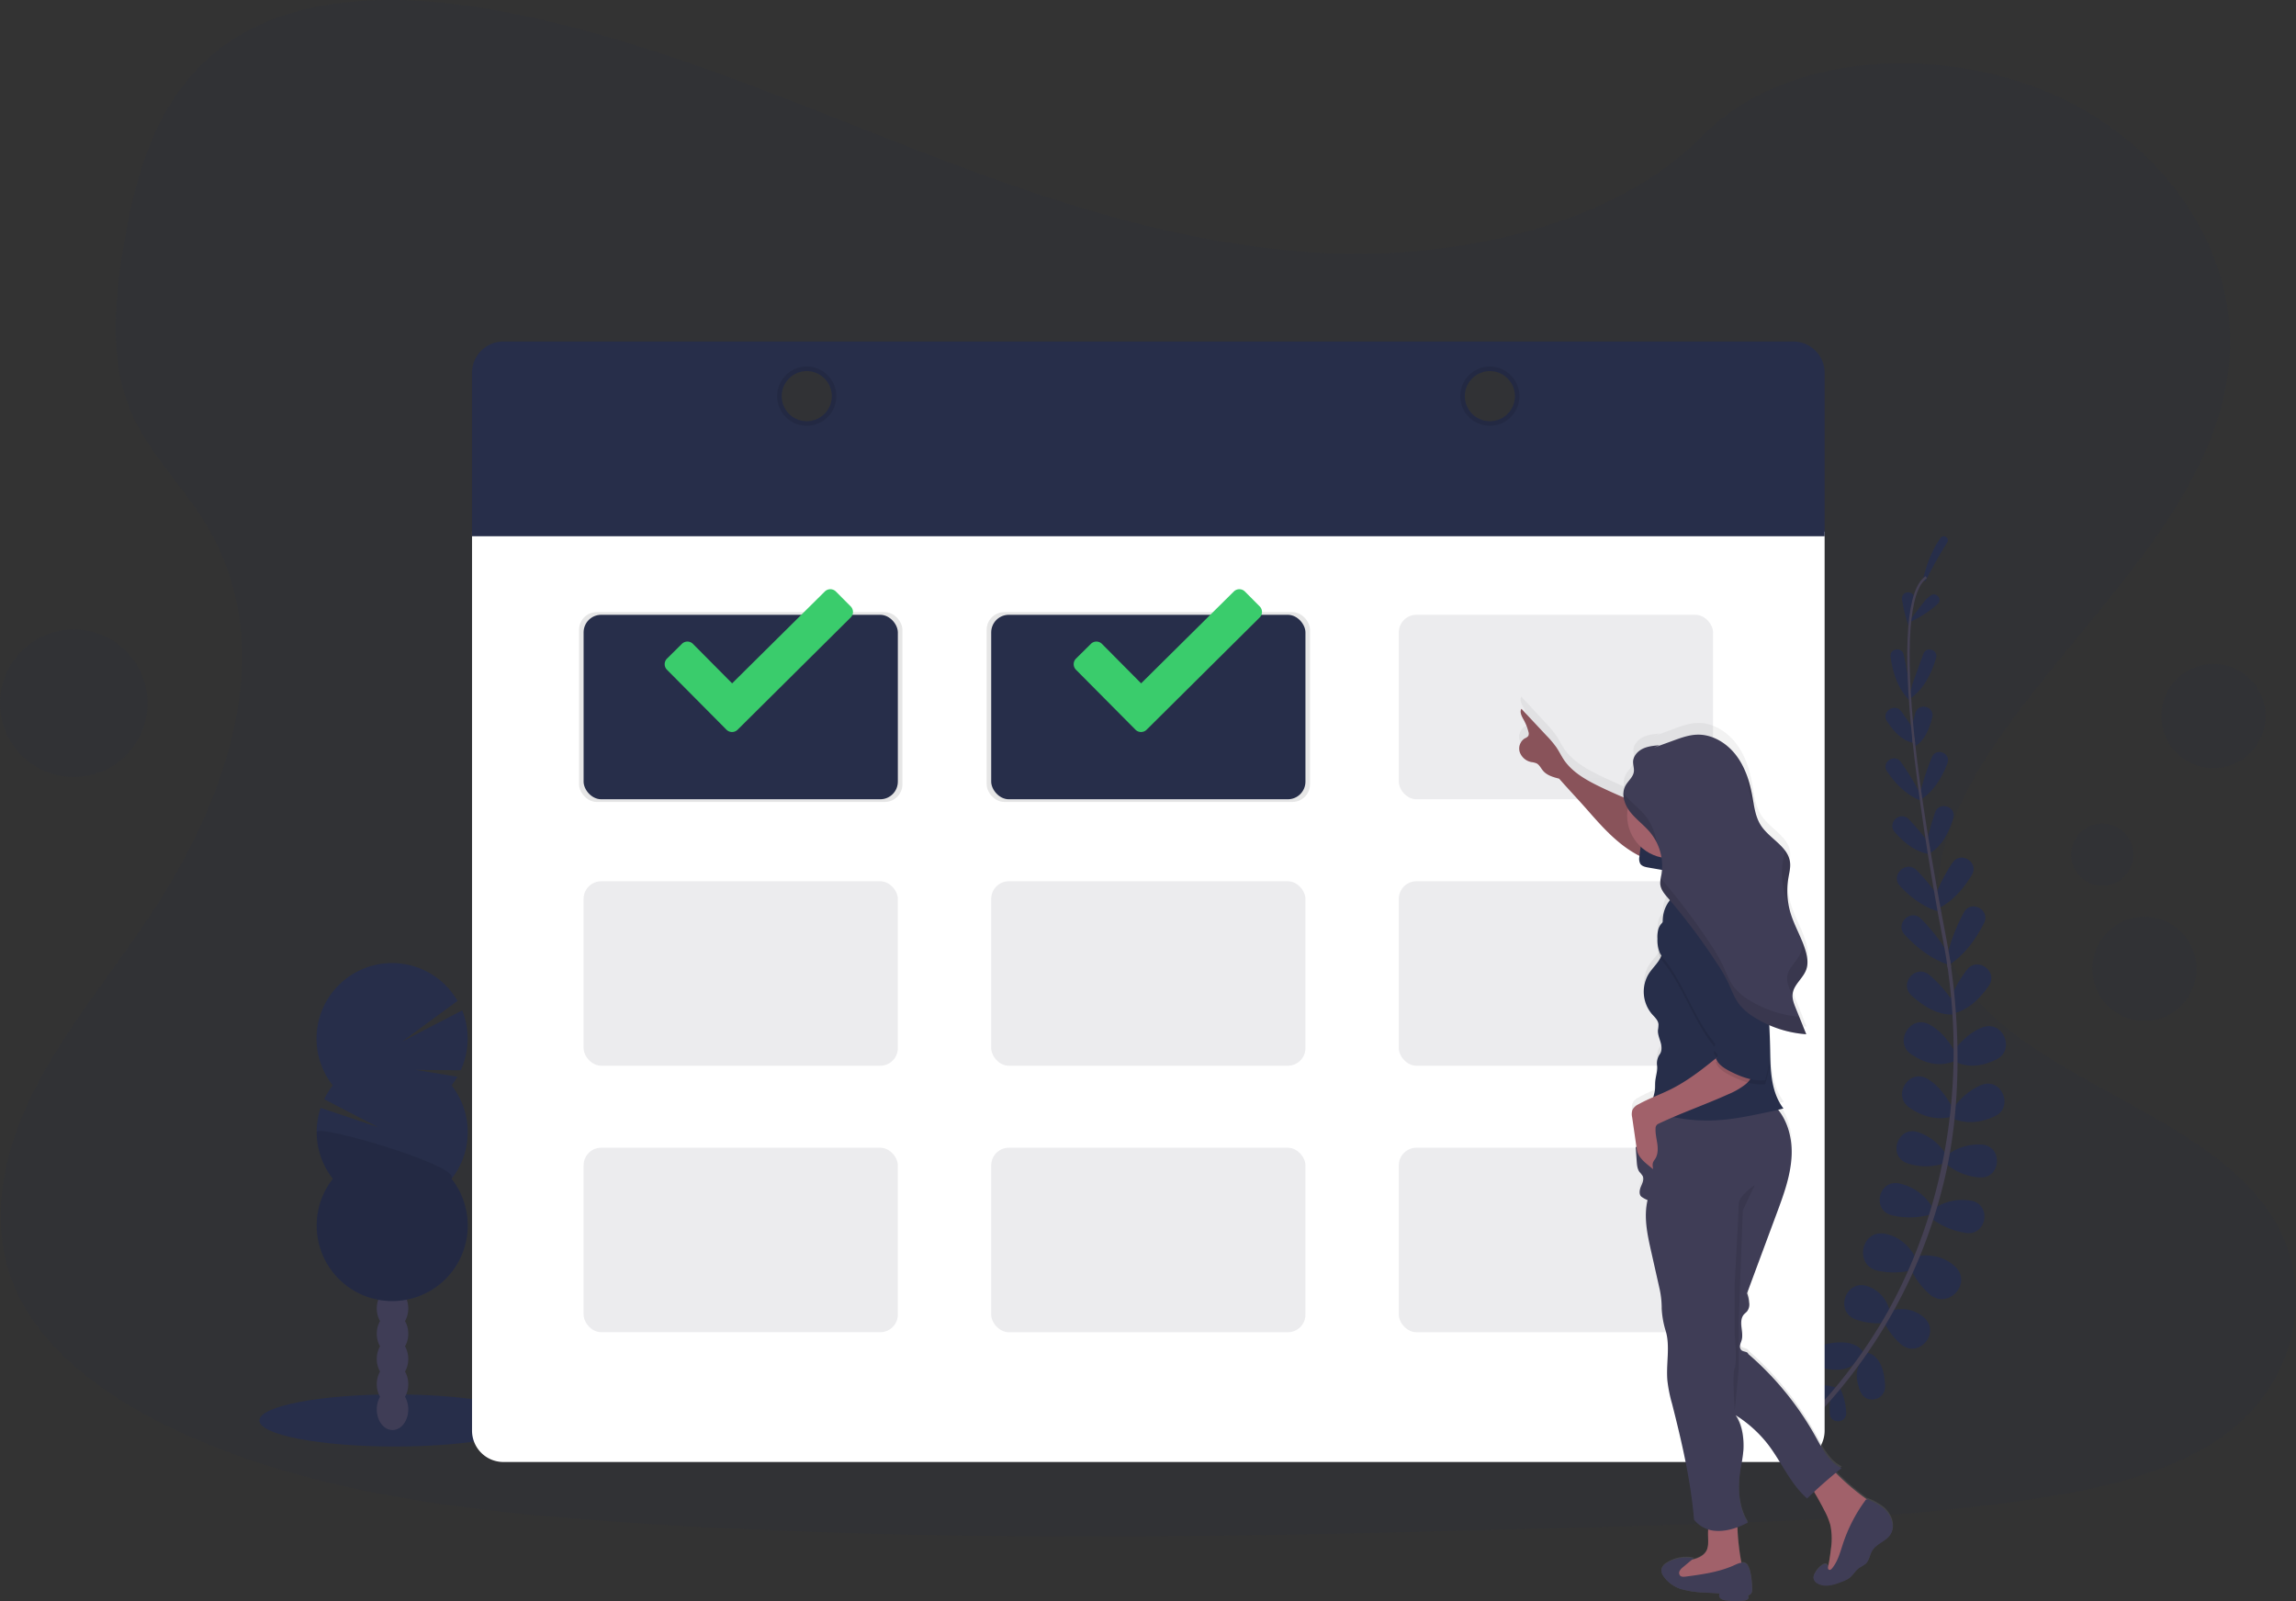 <svg id="a50fd755-b70f-4e5f-b336-9e50a578b62c" data-name="Layer 1" xmlns="http://www.w3.org/2000/svg" xmlns:xlink="http://www.w3.org/1999/xlink" width="1128.33" height="786.75" viewBox="0 0 1128.33 786.75"><rect x="0" y="0" width="1128.33" height="786.75" fill="#333333" stroke="none"/><defs><linearGradient id="be48829d-c862-4d39-810b-ff1fea1d92ea" x1="874.32" y1="843.37" x2="874.32" y2="398.88" gradientUnits="userSpaceOnUse"><stop offset="0" stop-color="gray" stop-opacity="0.25"/><stop offset="0.54" stop-color="gray" stop-opacity="0.12"/><stop offset="1" stop-color="gray" stop-opacity="0.1"/></linearGradient></defs><title>booking</title><path d="M691.54,181.1c-72.31-2.51-141.18-25.86-206.95-51.4S353.68,75.86,283.09,62.33c-45.39-8.71-97.31-9.94-133.89,14.4C114,100.15,102.63,140.58,96.51,178.1c-4.6,28.23-7.3,57.93,5.3,84.36,8.75,18.34,24.29,33.76,35,51.33,37.39,61.15,11,136.54-29.56,196.25-19,28-41.06,54.72-55.72,84.53S30.11,658.54,43,689c12.72,30.14,43,52.78,75.87,68.71C185.51,790,264.1,799.26,340.73,804.5c169.64,11.6,340.19,6.58,510.28,1.55,62.94-1.87,126.17-3.75,188.09-13.49,34.39-5.4,69.89-14,94.86-34.69,31.69-26.29,39.55-70.81,18.31-103.78-35.62-55.3-134.11-69-159-128.38-13.71-32.66.37-69.05,20.29-99.34,42.72-65,114.33-122,118.1-196.29,2.6-51-31.83-102.12-85.06-126.26-55.8-25.3-133.16-22.12-174.33,19.77C829.88,166.72,755.39,183.31,691.54,181.1Z" transform="translate(-35.84 -56.63)" fill="#272e4a" opacity="0.1"/><path d="M938.48,738.54a30.82,30.82,0,0,0-12.59-1.34c-5.17.56-4.44,8.43.75,8.06a37.18,37.18,0,0,0,7.66-1.41Z" transform="translate(-35.84 -56.63)" fill="#272e4a"/><path d="M940.05,738.61a30.77,30.77,0,0,1,3.08,12.29c.17,5.2-7.73,5.57-8.09.38a37.63,37.63,0,0,1,.34-7.78Z" transform="translate(-35.84 -56.63)" fill="#272e4a"/><path d="M951.81,721.77s-2.53-7.94-18-4.86c-7,1.39-6.81,11.43.2,12.49l.3,0C944.52,730.82,948.07,726.77,951.81,721.77Z" transform="translate(-35.84 -56.63)" fill="#272e4a"/><path d="M953.42,721.3s8.31.65,8.83,16.4c.24,7.09-9.57,9.24-12.2,2.66,0-.1-.07-.19-.11-.29C946.27,730.46,949.4,726.08,953.42,721.3Z" transform="translate(-35.84 -56.63)" fill="#272e4a"/><path d="M964.52,701a16.53,16.53,0,0,0-11.16-12.46c-10.47-3.3-16,12.36-5.77,16.34a32.68,32.68,0,0,0,13.24,1.92Z" transform="translate(-35.84 -56.63)" fill="#272e4a"/><path d="M977.29,674.85s-4.23-10-15.2-12c-11.63-2.13-15.15,15.34-3.66,18.13a38.35,38.35,0,0,0,15.66.13Z" transform="translate(-35.84 -56.63)" fill="#272e4a"/><path d="M985,649.1a24.82,24.82,0,0,0-16-11c-10-1.88-13.37,13.09-3.55,15.65a37.34,37.34,0,0,0,18.74-.26Z" transform="translate(-35.84 -56.63)" fill="#272e4a"/><path d="M992.27,624a25.81,25.81,0,0,0-14-11.13c-10-3.07-14.94,12.09-5,15.39a28.47,28.47,0,0,0,18.14-.07Z" transform="translate(-35.84 -56.63)" fill="#272e4a"/><path d="M995.33,601.13s-4-9.38-12.15-14.34c-9.08-5.53-17.73,8-9,14.09,5.38,3.77,12.27,6.37,20.32,4.63Z" transform="translate(-35.84 -56.63)" fill="#272e4a"/><path d="M996.84,574s-4.41-9.47-12.87-14c-9.46-5-17.69,8.82-8.78,14.78,5.83,3.89,13.11,6.41,20.84,3.37Z" transform="translate(-35.84 -56.63)" fill="#272e4a"/><path d="M995.9,549.26a61.35,61.35,0,0,0-12-13.65c-6.62-5.41-15,4.33-8.73,10.11,5.79,5.31,13,9.77,20.45,9.41Z" transform="translate(-35.84 -56.63)" fill="#272e4a"/><path d="M993.39,525.52A89.9,89.9,0,0,0,979.83,508c-5.18-5-12.84,2.62-8,7.89,5.59,6,13.13,12.22,22.19,14.94Z" transform="translate(-35.84 -56.63)" fill="#272e4a"/><path d="M988.54,497.6a80.15,80.15,0,0,0-10.83-13.41c-5.22-5.11-13.09,2.58-8.08,7.89,5.32,5.65,12.2,10.94,20.27,12.74Z" transform="translate(-35.84 -56.63)" fill="#272e4a"/><path d="M984.3,471.55a127.83,127.83,0,0,0-10.41-12.37c-4.18-4.31-10.86,1.75-6.92,6.29,4.63,5.34,10.57,10.07,17.4,10.83Z" transform="translate(-35.84 -56.63)" fill="#272e4a"/><path d="M979.9,447.39a130.3,130.3,0,0,0-10-16.45c-3.13-4.28-9.65.3-6.7,4.7,3.86,5.77,9.22,11.48,16.26,14.23Z" transform="translate(-35.84 -56.63)" fill="#272e4a"/><path d="M976.27,415.28s-2.47-4.19-6-9.06c-3.26-4.49-10.14.15-7.12,4.8,3.4,5.21,7.66,9.65,12.62,10.53Z" transform="translate(-35.84 -56.63)" fill="#272e4a"/><path d="M974.54,394l-3.13-15.65c-.83-4.14-7-3.15-6.5,1,1.12,8.36,4,16.77,10.27,22.29Z" transform="translate(-35.84 -56.63)" fill="#272e4a"/><path d="M976.4,349.52h0a3.07,3.07,0,0,0-5.86,1.68A79.23,79.23,0,0,0,973.7,364Z" transform="translate(-35.84 -56.63)" fill="#272e4a"/><path d="M965.22,700.69a16.53,16.53,0,0,1,16.36,3.52c8,7.47-2.82,20-11.35,13.11A32.86,32.86,0,0,1,962,706.77Z" transform="translate(-35.84 -56.63)" fill="#272e4a"/><path d="M978,673.9s10.52-2.54,18.66,5.08c8.63,8.08-3.3,21.31-12.39,13.74a38.29,38.29,0,0,1-9.43-12.51Z" transform="translate(-35.84 -56.63)" fill="#272e4a"/><path d="M985.69,650.86a24.83,24.83,0,0,1,19-4.22c10,2,7.51,17.13-2.56,15.84a37.41,37.41,0,0,1-17.28-7.25Z" transform="translate(-35.84 -56.63)" fill="#272e4a"/><path d="M992.77,624.14a25.78,25.78,0,0,1,17.12-5.11c10.46.91,9.34,16.8-1.13,16.14a28.41,28.41,0,0,1-16.8-6.85Z" transform="translate(-35.84 -56.63)" fill="#272e4a"/><path d="M995.2,601.78s5.55-8.56,14.41-12.06c9.83-3.89,16.14,10.84,6.59,15.37-6,2.83-13.23,4.26-20.91,1.15Z" transform="translate(-35.84 -56.63)" fill="#272e4a"/><path d="M995.55,573.59s5.61-8.8,14.58-12.16c10-3.75,16.39,11.05,6.78,15.8-6.29,3.1-13.84,4.64-21.1.62Z" transform="translate(-35.84 -56.63)" fill="#272e4a"/><path d="M993.67,549a61.32,61.32,0,0,1,8.8-15.9c5.3-6.71,15.61,1,10.69,8-4.52,6.43-10.56,12.32-18,13.57Z" transform="translate(-35.84 -56.63)" fill="#272e4a"/><path d="M992.9,525.48a89.53,89.53,0,0,1,8.12-20.66c3.59-6.22,13.06-1.07,9.84,5.35-3.68,7.35-9.2,15.4-17.14,20.55Z" transform="translate(-35.84 -56.63)" fill="#272e4a"/><path d="M987.1,496.3a80.22,80.22,0,0,1,8.26-15.77c4.12-6,13.25-.12,9.48,6.08-4.1,6.76-9.88,13.56-17.63,17Z" transform="translate(-35.84 -56.63)" fill="#272e4a"/><path d="M982.48,471.41a128.51,128.51,0,0,1,4.33-15.57c2-5.67,10.61-2.93,8.91,2.84-2,6.78-5.43,13.55-11.32,17.08Z" transform="translate(-35.84 -56.63)" fill="#272e4a"/><path d="M979.27,446.92a129.85,129.85,0,0,1,6-18.31c2.08-4.88,9.48-1.91,7.6,3.05-2.44,6.5-6.36,13.28-12.58,17.56Z" transform="translate(-35.84 -56.63)" fill="#272e4a"/><path d="M974.46,417.48s.94-4.77,2.65-10.54c1.58-5.32,9.62-3.23,8.31,2.16-1.46,6-4,11.65-8.4,14.13Z" transform="translate(-35.84 -56.63)" fill="#272e4a"/><path d="M975.58,392.94l5.44-15c1.44-4,7.44-2.06,6.27,2-2.35,8.1-6.43,16-13.48,20.5Z" transform="translate(-35.84 -56.63)" fill="#272e4a"/><path d="M982.36,351.09s.85-.68,2.15-1.75c2.65-2.2,6.11,1.64,3.61,4a51,51,0,0,1-14.79,9.38Z" transform="translate(-35.84 -56.63)" fill="#272e4a"/><path d="M982,342.4a197,197,0,0,1,10.85-19.32,2,2,0,0,0-3.24-2.29c-3.2,4.38-6.34,10.79-8.72,20.21Z" transform="translate(-35.84 -56.63)" fill="#272e4a"/><path d="M975.8,421.8l1.16-.12c-5-46.61-2.89-75.35,5.85-80.92l-.63-1C972.92,345.69,970.72,374.05,975.8,421.8Z" transform="translate(-35.84 -56.63)" fill="#444053"/><path d="M993,532l1.73-.26c-.65-4.31-1.4-8.69-2.24-13-7.28-37.83-12.94-72.8-15.77-99.36l-1.27-1c2.84,26.61,8,62.79,15.33,100.67C991.6,523.33,992.35,527.7,993,532Z" transform="translate(-35.84 -56.63)" fill="#444053"/><path d="M912,767.58c.26-.21,26.9-20.59,50.29-59.68a252,252,0,0,0,29.6-73.79c7.39-32.51,7.6-70.37,2.27-105.83l-1.56,1.25c12,79.58-10.89,141.37-32.25,177.09-23.16,38.73-49.49,58.9-49.76,59.1Z" transform="translate(-35.84 -56.63)" fill="#444053"/><ellipse cx="194.02" cy="697.97" rx="66.55" ry="12.8" fill="#272e4a"/><ellipse cx="192.9" cy="692.53" rx="7.75" ry="10.14" fill="#3f3d56"/><ellipse cx="192.9" cy="680.13" rx="7.75" ry="10.14" fill="#3f3d56"/><ellipse cx="192.9" cy="667.74" rx="7.75" ry="10.14" fill="#3f3d56"/><ellipse cx="192.9" cy="655.34" rx="7.75" ry="10.14" fill="#3f3d56"/><ellipse cx="192.9" cy="642.94" rx="7.75" ry="10.14" fill="#3f3d56"/><ellipse cx="192.9" cy="630.55" rx="7.75" ry="10.14" fill="#3f3d56"/><ellipse cx="192.9" cy="618.15" rx="7.75" ry="10.14" fill="#3f3d56"/><path d="M257.74,589.94a36.51,36.51,0,0,0,2.89-4.25l-20.36-3.34,22,.16a37.14,37.14,0,0,0,.71-29.4l-29.54,15.32,27.24-20a37.12,37.12,0,1,0-61.3,41.53,37.49,37.49,0,0,0-4.23,6.77l26.43,13.73L193.42,601a37.13,37.13,0,0,0,6,34.85,37.12,37.12,0,1,0,58.34,0,37.09,37.09,0,0,0,0-45.89Z" transform="translate(-35.84 -56.63)" fill="#272e4a"/><path d="M191.46,612.89a37,37,0,0,0,7.94,22.94,37.12,37.12,0,1,0,58.34,0C262.72,629.52,191.46,608.72,191.46,612.89Z" transform="translate(-35.84 -56.63)" opacity="0.1"/><path d="M267.81,317.87V759.58A15.42,15.42,0,0,0,283.23,775H917.1a15.42,15.42,0,0,0,15.42-15.42V317.87Z" transform="translate(-35.84 -56.63)" fill="#fff"/><rect x="284.57" y="300.78" width="158.9" height="93.27" rx="8.65" opacity="0.1"/><rect x="484.88" y="300.78" width="158.9" height="93.27" rx="8.65" opacity="0.1"/><rect x="286.8" y="302.09" width="154.43" height="90.64" rx="8.65" fill="#272e4a"/><rect x="723.26" y="358.72" width="154.43" height="90.64" rx="8.65" transform="translate(1565.11 751.45) rotate(-180)" fill="#444053" opacity="0.1"/><rect x="522.95" y="358.72" width="154.43" height="90.64" rx="8.65" transform="translate(1164.49 751.45) rotate(-180)" fill="#272e4a"/><rect x="286.8" y="433.02" width="154.43" height="90.64" rx="8.65" fill="#444053" opacity="0.1"/><rect x="723.26" y="489.65" width="154.43" height="90.64" rx="8.65" transform="translate(1565.11 1013.31) rotate(-180)" fill="#444053" opacity="0.1"/><rect x="522.95" y="489.65" width="154.43" height="90.64" rx="8.65" transform="translate(1164.49 1013.31) rotate(-180)" fill="#444053" opacity="0.1"/><rect x="286.8" y="563.95" width="154.43" height="90.64" rx="8.65" fill="#444053" opacity="0.1"/><rect x="723.26" y="620.57" width="154.43" height="90.64" rx="8.65" transform="translate(1565.11 1275.17) rotate(-180)" fill="#444053" opacity="0.1"/><rect x="522.95" y="620.57" width="154.43" height="90.64" rx="8.65" transform="translate(1164.49 1275.17) rotate(-180)" fill="#444053" opacity="0.1"/><path d="M267.81,239.86v80.25H932.52V239.86a15.42,15.42,0,0,0-15.42-15.43H283.23A15.42,15.42,0,0,0,267.81,239.86Zm164.5,23.74a12.31,12.31,0,1,1,12.31-12.31A12.31,12.31,0,0,1,432.31,263.6Zm335.71,0a12.31,12.31,0,1,1,12.31-12.31A12.31,12.31,0,0,1,768,263.6Z" transform="translate(-35.84 -56.63)" fill="#272e4a"/><path d="M432.31,236.74a14.55,14.55,0,1,0,14.54,14.55A14.54,14.54,0,0,0,432.31,236.74Zm0,26.86a12.31,12.31,0,1,1,12.31-12.31A12.31,12.31,0,0,1,432.31,263.6Z" transform="translate(-35.84 -56.63)" opacity="0.1"/><path d="M768,236.74a14.55,14.55,0,1,0,14.55,14.55A14.55,14.55,0,0,0,768,236.74Zm0,26.86a12.31,12.31,0,1,1,12.31-12.31A12.31,12.31,0,0,1,768,263.6Z" transform="translate(-35.84 -56.63)" opacity="0.1"/><circle cx="1033.1" cy="419.94" r="15.27" fill="#272e4a" opacity="0.1"/><circle cx="1087.73" cy="351.84" r="25.6" fill="#272e4a" opacity="0.1"/><circle cx="1053.84" cy="476.06" r="25.6" fill="#272e4a" opacity="0.1"/><circle cx="36.25" cy="345.56" r="36.25" fill="#272e4a" opacity="0.1"/><path d="M961.49,797a32,32,0,0,0-7.42-4.17,1.53,1.53,0,0,0-.65-.17,114.16,114.16,0,0,1-15.3-13.18c1-.8,1.92-1.58,2.9-2.35-6-2.86-9.33-9.41-12.57-15.32a151.14,151.14,0,0,0-33.34-41.54c-.33-1.27-2.26-1-3.29-1.82a2.64,2.64,0,0,1-.73-2.55c.16-.92.58-1.77.81-2.67.55-2.11.07-4.33-.17-6.5s-.14-4.59,1.3-6.21c.46-.53,1.05-.94,1.5-1.48a5.64,5.64,0,0,0,1-4.49,15.94,15.94,0,0,0-1-4.55q7.35-20,14.69-40.07c3.43-9.34,6.89-18.88,7.24-28.84.28-8-1.78-16.31-6.62-22.42.88-.21,1.76-.43,2.63-.68-5.72-7.58-6.34-17.62-6.49-27.17q-.12-7.14-.49-14.29c1.66.73,3.34,1.38,5.06,1.94l1.6.49a55.15,55.15,0,0,0,7.93,1.7c1.18.17,2.38.3,3.57.38h0q-2.58-6.46-5.15-12.94a17.68,17.68,0,0,1-1.6-6.07h0v-.4c0-.24,0-.48.05-.72a7.9,7.9,0,0,1,.39-1.68,7.61,7.61,0,0,1,.31-.79,14,14,0,0,1,1.28-2.25c.36-.55.76-1.08,1.16-1.62a22.11,22.11,0,0,0,3.59-5.81,11,11,0,0,0,.55-3.31,16.29,16.29,0,0,0-.3-3.4c-.14-.74-.32-1.49-.52-2.21h0c-.13-.45-.27-.9-.41-1.34l-.12-.36c-.11-.34-.22-.67-.34-1l-.12-.34c-.13-.36-.26-.71-.4-1.07l-.08-.21c-1.91-4.91-4.45-9.59-6-14.64a38.6,38.6,0,0,1-1-4.09c-.07-.35-.12-.71-.18-1.06s-.09-.6-.13-.9-.09-.7-.13-1.05l-.09-1c0-.32-.05-.64-.07-1,0-.61-.06-1.22-.07-1.83,0-.22,0-.43,0-.65,0-.46,0-.93,0-1.39,0-.25,0-.5,0-.74,0-.46.07-.92.11-1.37,0-.22,0-.44.07-.65q.1-1,.27-2h0c.1-.59.21-1.19.33-1.79a23.88,23.88,0,0,0,.56-5c0-.32,0-.65-.07-1s-.08-.54-.13-.8a2,2,0,0,1,0-.24c0-.18-.09-.36-.13-.54s-.05-.17-.08-.25-.11-.35-.17-.52-.05-.15-.08-.23-.14-.36-.22-.53l-.07-.18c-.1-.22-.21-.43-.32-.64l0,0a14.73,14.73,0,0,0-1.34-2.08h0c-3.29-4.32-8.76-7.61-11.77-12.37a27.54,27.54,0,0,1-3.37-10c-.15-.8-.28-1.6-.42-2.39s-.26-1.57-.4-2.35c-.09-.48-.18-1-.28-1.44l-.06-.31c-.08-.38-.16-.77-.25-1.15l-.06-.27c-.09-.4-.18-.8-.28-1.2l-.06-.21c-.1-.42-.21-.84-.32-1.26a.83.83,0,0,1,0-.15c-.12-.44-.25-.88-.38-1.32l0-.09c-.14-.46-.28-.91-.43-1.36l0,0c-.15-.46-.31-.93-.48-1.39h0c-.18-.47-.35-.94-.54-1.4h0a37,37,0,0,0-5.06-9c-4.58-5.88-11.66-10.1-19-9.82-3.94.15-7.72,1.53-11.43,2.9l-9.63,3.55,2.69-1.24c-2.8.25-5.66.51-8.19,1.75s-4.67,3.67-4.75,6.51c-.05,1.65.6,3.29.39,4.93-.35,2.71-2.84,4.55-4.13,6.95a8.94,8.94,0,0,0-1,4.7V442c0,.19,0,.37,0,.56a.88.88,0,0,0,0,.16l0,.32c-4-1.74-8-3.55-12-5.49-6.61-3.25-13.3-7.07-17.42-13.23-1.32-2-2.34-4.16-3.65-6.14a48.6,48.6,0,0,0-5-6l-12.27-13.28c-.94,1.77.27,3.86,1.22,5.62a24.13,24.13,0,0,1,2.27,5.86,2.78,2.78,0,0,1-.06,2.05,4,4,0,0,1-1.68,1.19,6,6,0,0,0-2.53,6.87,7.6,7.6,0,0,0,5.67,4.94,10.29,10.29,0,0,1,2.53.62c1.48.73,2.18,2.43,3.24,3.7,1.93,2.32,5,3.19,7.93,3.95,4.54,5.24,9.26,10.26,13.8,15.5,6.87,7.93,13.9,16,22.86,21.36.93.56,1.88,1.08,2.84,1.56,0,.16,0,.32-.05.48a5.42,5.42,0,0,0,.43,3.5c.8,1.27,2.45,1.65,3.92,1.91l6.78,1.21a23.16,23.16,0,0,1-.33,2.62c-.09.53-.2,1.05-.3,1.58h0l-.12.68s0,.07,0,.1,0,.36-.07.55,0,.13,0,.19l0,.48v.2c0,.21,0,.43,0,.65.23,2.66,2,4.86,3.77,6.89l.95,1.15a16,16,0,0,0-3.09,6.48,22,22,0,0,0-.44,4.51,7.83,7.83,0,0,0-2,3.12,14.26,14.26,0,0,0-.52,5.05v.12c0,.63,0,1.25,0,1.88a16.8,16.8,0,0,0,1.16,7c.09.18.19.34.28.51-1.5,2.94-4,5.23-5.79,8a17.36,17.36,0,0,0,1.59,19.88c1.37,1.58,3.13,3.1,3.29,5.2a19.51,19.51,0,0,1-.28,2.84c-.16,2.26.88,4.4,1.44,6.59.47,1.82.49,4-.55,5.46a8,8,0,0,0-1.37,5.24c.51,2.83-.66,5.66-.86,8.53-.09,1.23,0,2.48-.11,3.71a20.91,20.91,0,0,1-.73,3.48c0,.12-.06.25-.1.38-2.47,1.09-4.92,2.22-7.28,3.53a6.39,6.39,0,0,0-3,2.76,7.08,7.08,0,0,0-.16,3.8l2.13,14.82-.37-.16q.25,3.64.52,7.31c.13,1.85.3,3.81,1.4,5.29a13.78,13.78,0,0,1,1.51,1.93c.84,1.7-.16,3.68-.9,5.42s-1,4.21.63,5.15a13.29,13.29,0,0,0,2.73,1.46c-2,8.34-.16,17.08,1.7,25.45q2.13,9.6,4.27,19.18a46.54,46.54,0,0,1,.94,8.24c0,.4,0,.8,0,1.2a46.16,46.16,0,0,0,2,11.22c2.22,7.48.09,16.46.79,24.61a73,73,0,0,0,2.34,11.59c4.83,19.16,9.14,37.94,10.8,57.64a14.48,14.48,0,0,0,6.92,4.83c-.2,2.42.07,5.19,0,6.6a11.4,11.4,0,0,1-.54,3.44c-.85,2.22-3,3.67-5.23,4.45-.7.24-1.41.43-2.13.6l.8-.68A17.86,17.86,0,0,0,855,824.31a5.27,5.27,0,0,0-2.63,3.1,5,5,0,0,0,.92,3.59,16.37,16.37,0,0,0,9.25,6.57,48.52,48.52,0,0,0,11.4,1.59l7.06.41a1.94,1.94,0,0,0,.46,2.51,4.94,4.94,0,0,0,2.59.94,33,33,0,0,0,8.71.13,3.41,3.41,0,0,0,2-.72,1.29,1.29,0,0,0,0-1.91,2.11,2.11,0,0,0,1.92-1.4,5.68,5.68,0,0,0,.26-2.53c-.19-3.29-.48-8.07-2.19-11a2.79,2.79,0,0,0-3.09-1.36,120,120,0,0,1-2-17.74,43.33,43.33,0,0,0,5.14-2.32c-4.91-7.93-5-18-3.5-27.22a82.46,82.46,0,0,0,1.31-8.81c.33-5.9-.56-12.58-3.83-17.46a62.47,62.47,0,0,1,15.6,14.12c6.91,9,11.12,19.9,19.59,27.4q1.67-1.63,3.38-3.24,2.68,4.54,5.07,9.27a35.26,35.26,0,0,1,2.94,7.31,33.81,33.81,0,0,1,.27,11.79q-.35,3.12-.85,6.21a16.9,16.9,0,0,1-.61,2.6,1.8,1.8,0,0,0-.19-.78c-.53-.93-2-.51-2.8.13a12.36,12.36,0,0,0-3.45,4,4.31,4.31,0,0,0-.62,2.55,3.77,3.77,0,0,0,2,2.5c3.71,2.17,8.37.6,12.35-1a14.49,14.49,0,0,0,3.12-1.57c2-1.44,3.09-3.81,5.08-5.21a29.43,29.43,0,0,0,3.07-1.94c1.85-1.69,2-4.54,3.35-6.68,2.24-3.69,7.25-4.64,9.21-8.55C967.56,805.27,964.91,799.82,961.49,797Z" transform="translate(-35.84 -56.63)" fill="url(#be48829d-c862-4d39-810b-ff1fea1d92ea)"/><path d="M875.28,814.6a11.15,11.15,0,0,1-.55,3.4c-.84,2.19-3,3.62-5.22,4.39s-4.58,1-6.84,1.67a6,6,0,0,0-2.67,1.38c-2,2-.8,5.6,1.54,7.09s5.32,1.44,8.1,1.25a106.69,106.69,0,0,0,17.52-2.49c2.08-.49,4.51-1.45,4.84-3.56a5.84,5.84,0,0,0-.16-2A118.21,118.21,0,0,1,889.59,804c0-.48-11.6-.79-12.68-.09C874.49,805.5,875.41,812.14,875.28,814.6Z" transform="translate(-35.84 -56.63)" fill="#a1616a"/><path d="M927,789.13q2.88,4.77,5.41,9.73a34.45,34.45,0,0,1,2.94,7.21,33.14,33.14,0,0,1,.27,11.63q-.35,3.07-.86,6.13c-.33,2-.86,4.27-2.57,5.42a5.92,5.92,0,0,0,5.1.45,14.69,14.69,0,0,0,4.49-2.75c8.57-7.07,15-17.34,15.32-28.45a4.51,4.51,0,0,0-.47-2.52,5,5,0,0,0-1.5-1.34,115.25,115.25,0,0,1-17.73-14.89,2.17,2.17,0,0,0-1.3-.83,2.25,2.25,0,0,0-1.16.33c-3.29,1.65-8.79,4-10.16,7.75A5.24,5.24,0,0,1,927,789.13Z" transform="translate(-35.84 -56.63)" fill="#a1616a"/><path d="M887,826.21c-7.2,3-15,4.08-22.79,5.11-1,.12-2.07.2-2.73-.5a2.08,2.08,0,0,1-.18-2.34,6.1,6.1,0,0,1,1.67-1.84l5.17-4.33A18,18,0,0,0,855,824.57a5.23,5.23,0,0,0-2.62,3,4.88,4.88,0,0,0,.92,3.55,16.34,16.34,0,0,0,9.24,6.48,49.4,49.4,0,0,0,11.39,1.57l7,.4a1.89,1.89,0,0,0,.47,2.48A5,5,0,0,0,884,843a33.34,33.34,0,0,0,8.7.12,3.33,3.33,0,0,0,2-.71,1.26,1.26,0,0,0,0-1.88,2.11,2.11,0,0,0,1.92-1.39,5.79,5.79,0,0,0,.26-2.49c-.19-3.24-.48-8-2.19-10.83S889.42,825.21,887,826.21Z" transform="translate(-35.84 -56.63)" fill="#3f3d56"/><path d="M961.31,797.62a32.17,32.17,0,0,0-7.42-4.11.88.88,0,0,0-1.34.34,76.13,76.13,0,0,0-10.93,21.07c-1.43,4.3-2.56,8.88-5.46,12.36-.38.46-1,.93-1.52.66-.75-.38-.29-1.59-.71-2.32-.52-.92-1.94-.5-2.79.13a12,12,0,0,0-3.44,4,4,4,0,0,0-.62,2.51,3.7,3.7,0,0,0,1.95,2.46c3.71,2.15,8.37.6,12.34-1a14.12,14.12,0,0,0,3.11-1.55c2-1.41,3.09-3.76,5.08-5.13a29.27,29.27,0,0,0,3.07-1.92c1.84-1.67,2-4.48,3.34-6.6,2.24-3.63,7.25-4.57,9.21-8.43C967.37,805.78,964.73,800.4,961.31,797.62Z" transform="translate(-35.84 -56.63)" fill="#3f3d56"/><path d="M905.5,597.87c7.86,5.9,11.16,16.39,10.81,26.21s-3.8,19.24-7.22,28.45q-7.35,19.77-14.68,39.53a16.3,16.3,0,0,1,1,4.5,5.53,5.53,0,0,1-1,4.42c-.46.53-1,.94-1.5,1.46-1.44,1.6-1.53,4-1.3,6.13s.72,4.33.17,6.41c-.23.89-.65,1.73-.81,2.63a2.61,2.61,0,0,0,.73,2.52c1,.8,3,.54,3.29,1.8a149.46,149.46,0,0,1,33.3,41c3.24,5.83,6.51,12.29,12.56,15.11a219.28,219.28,0,0,0-16.93,14.89c-8.45-7.4-12.66-18.17-19.56-27A62,62,0,0,0,888.78,752c3.27,4.81,4.16,11.41,3.83,17.22a79.91,79.91,0,0,1-1.31,8.69c-1.55,9.1-1.41,19,3.5,26.86-5.24,2.72-11.26,4.74-17.11,3.93a14.56,14.56,0,0,1-9.32-5.32c-1.66-19.44-6-38-10.79-56.87A69.91,69.91,0,0,1,855.25,735c-.7-8,1.43-16.9-.8-24.28a45.27,45.27,0,0,1-2-11.06c0-.4,0-.79,0-1.19a45.32,45.32,0,0,0-.94-8.12l-4.26-18.92c-1.86-8.27-3.72-16.89-1.71-25.12a13.35,13.35,0,0,1-2.72-1.43c-1.63-.93-1.37-3.36-.63-5.08s1.73-3.67.9-5.35a13.06,13.06,0,0,0-1.51-1.91c-1.1-1.46-1.27-3.39-1.4-5.21l-.52-7.22a14.13,14.13,0,0,1,7.12,6.23c-3.94-6.1-2-14.8.91-21.46a9.78,9.78,0,0,1,9.18-7.27C872.9,594.87,892.48,588.08,905.5,597.87Z" transform="translate(-35.84 -56.63)" fill="#3f3d56"/><path d="M898.19,638.93s-7.88,5.26-7.88,9.2-2,39.4-2,39.4v25s1.31,13.14,0,16.42,0,18.39,0,20.36,2-20.36,2-20.36V705.27l2-53.86Z" transform="translate(-35.84 -56.63)" opacity="0.1"/><path d="M854.24,456.79,849.65,455c-9.38-3.76-18.77-7.53-27.85-11.94-6.6-3.21-13.29-7-17.4-13.05-1.32-2-2.34-4.1-3.65-6.07a48.42,48.42,0,0,0-5-5.93l-12.26-13.1c-.94,1.75.26,3.81,1.22,5.54a24,24,0,0,1,2.27,5.79,2.68,2.68,0,0,1-.07,2,3.89,3.89,0,0,1-1.67,1.18,5.87,5.87,0,0,0-2.53,6.77,7.55,7.55,0,0,0,5.66,4.88,10.75,10.75,0,0,1,2.53.61c1.48.73,2.18,2.4,3.24,3.65,1.93,2.29,5,3.16,7.92,3.9,4.54,5.17,9.25,10.12,13.79,15.29,6.86,7.82,13.88,15.78,22.84,21.08A33.45,33.45,0,0,0,849,479.74,167.08,167.08,0,0,1,854.24,456.79Z" transform="translate(-35.84 -56.63)" fill="#a1616a"/><path d="M854.24,456.79,849.65,455c-9.38-3.76-18.77-7.53-27.85-11.94-6.6-3.21-13.29-7-17.4-13.05-1.32-2-2.34-4.1-3.65-6.07a48.42,48.42,0,0,0-5-5.93l-12.26-13.1c-.94,1.75.26,3.81,1.22,5.54a24,24,0,0,1,2.27,5.79,2.68,2.68,0,0,1-.07,2,3.89,3.89,0,0,1-1.67,1.18,5.87,5.87,0,0,0-2.53,6.77,7.55,7.55,0,0,0,5.66,4.88,10.75,10.75,0,0,1,2.53.61c1.48.73,2.18,2.4,3.24,3.65,1.93,2.29,5,3.16,7.92,3.9,4.54,5.17,9.25,10.12,13.79,15.29,6.86,7.82,13.88,15.78,22.84,21.08A33.45,33.45,0,0,0,849,479.74,167.08,167.08,0,0,1,854.24,456.79Z" transform="translate(-35.84 -56.63)" opacity="0.15"/><path d="M845.84,482.9c-1.47-.26-3.12-.62-3.92-1.88a5.27,5.27,0,0,1-.43-3.45,96.76,96.76,0,0,1,5-22.1c2.23,4.13,6.62,6.54,10.78,8.71a80,80,0,0,0,11.58,5.28c-1-.32-3.45,15.06-4.83,16-1.74,1.22-5.94-.43-7.87-.76Z" transform="translate(-35.84 -56.63)" fill="#272e4a"/><circle cx="820.65" cy="400.71" r="21.02" fill="#a1616a"/><path d="M852.22,474.74s13.79,11.82,7.88,19.7-9.2,13.14-1.32,13.8,34.15-13.14,34.15-13.14-24.3-19.7-20.36-31.52S852.22,474.74,852.22,474.74Z" transform="translate(-35.84 -56.63)" fill="#fbbebe"/><path d="M865.45,493.24a16.31,16.31,0,0,0-12.07,12.14c-1.55,7.08,1.74,15-1.36,21.52-1.46,3.1-4.17,5.42-6,8.33a17,17,0,0,0,1.58,19.61c1.37,1.56,3.13,3.07,3.29,5.13a18.84,18.84,0,0,1-.28,2.8c-.16,2.23.88,4.35,1.44,6.51.47,1.79.49,3.94-.55,5.38a7.79,7.79,0,0,0-1.36,5.17c.5,2.8-.67,5.59-.87,8.42-.09,1.22,0,2.44-.11,3.66a21.35,21.35,0,0,1-.72,3.43l-1.76,6.49c9.54,4.08,19.68,5.55,30,5.36,9.24-.18,18.35-2.09,27.39-4,2.75-.58,5.5-1.16,8.21-1.91-5.72-7.48-6.33-17.39-6.49-26.8a400.06,400.06,0,0,0-3.51-46.9c2.77-5.23,4-11.06,5.14-16.87a28.53,28.53,0,0,0,.64-7.13c-.28-5-2.58-9.75-4.83-14.28-2.06-4.14-4.29-8.5-8.88-10.29a7.06,7.06,0,0,0-6.83.75c-3.47,2.62-2.44,7.14-3.33,11-1.17,5-5.78,8.59-10.69,10a34.75,34.75,0,0,1-11.24,1.05,2,2,0,0,1-1.42-3.28C862.45,496.75,864.07,494.94,865.45,493.24Z" transform="translate(-35.84 -56.63)" fill="#272e4a"/><path d="M881.73,574.49c-7.78,6.36-15.65,12.78-24.63,17.28-5.27,2.64-10.87,4.59-16,7.43a6.39,6.39,0,0,0-3,2.72,6.72,6.72,0,0,0-.16,3.75l2.28,15.72c.63,4.26,4.72,7,8,9.72-.18-1.43-.47-2.54.21-3.81a12.8,12.8,0,0,1,.77-1.15c1.4-2.12,1.45-4.87,1.11-7.39s-1-5-.87-7.58a2.48,2.48,0,0,1,1.06-2.2c11.17-5.37,23.2-9.49,34.49-14.59a36.55,36.55,0,0,0,8.37-4.75,12.88,12.88,0,0,0,4.86-8.07,1.58,1.58,0,0,0-.2-1.23,1.67,1.67,0,0,0-.85-.5C892.11,578,886.77,576.31,881.73,574.49Z" transform="translate(-35.84 -56.63)" fill="#a1616a"/><path d="M860.12,508.53c-3.86.65-7.92,2.65-9.23,6.35a14.11,14.11,0,0,0-.52,5,16.26,16.26,0,0,0,1.17,6.93,19.57,19.57,0,0,0,2.34,3.4c9.24,11.84,13.88,26.71,22.88,38.74.8,1.06,2.26,2.44,1.81,3.69a8.94,8.94,0,0,0-.43,1,2,2,0,0,0,.66,1.75,4.27,4.27,0,0,1,1.09,1.59c.17.63-.25,1.45-.9,1.4,1.08,3.34,4.39,5.29,7.53,6.87,5.22,2.63,11,4.7,16.81,4.13,1.09-4.37,2.61-9.31,2-13.76a35.72,35.72,0,0,0-3.35-9.76l-3.91-8.54c-3.33-7.29-6.69-14.63-11.33-21.16a32,32,0,0,1-4.19-6.75c-1.19-3.09-4.46-5.26-6.44-7.91-2.94-4-6-8-9.94-10.89C864.59,509.39,862.05,508.21,860.12,508.53Z" transform="translate(-35.84 -56.63)" opacity="0.1"/><path d="M860.12,506.56c-3.86.65-7.92,2.65-9.23,6.34a14.19,14.19,0,0,0-.52,5,16.26,16.26,0,0,0,1.17,6.93,19.57,19.57,0,0,0,2.34,3.4c9.24,11.84,13.88,26.71,22.88,38.74.8,1.06,2.26,2.44,1.81,3.69a8.94,8.94,0,0,0-.43,1,2,2,0,0,0,.66,1.75,4.27,4.27,0,0,1,1.09,1.59c.17.63-.25,1.45-.9,1.4,1.08,3.34,4.39,5.29,7.53,6.87,5.22,2.63,11,4.7,16.81,4.13,1.09-4.37,2.61-9.31,2-13.76a35.72,35.72,0,0,0-3.35-9.76l-3.91-8.54c-3.33-7.29-6.69-14.63-11.33-21.16a31.84,31.84,0,0,1-4.19-6.76c-1.19-3.08-4.46-5.25-6.44-7.9-2.94-4-6-8-9.94-10.89C864.59,507.42,862.05,506.24,860.12,506.56Z" transform="translate(-35.84 -56.63)" fill="#272e4a"/><path d="M851.31,422.81c-2.79.24-5.66.5-8.18,1.72s-4.67,3.62-4.75,6.42c0,1.63.6,3.25.39,4.86-.35,2.68-2.84,4.49-4.12,6.86-2.24,4.12-.5,9.36,2.4,13s6.83,6.44,9.81,10.06a26,26,0,0,1,5.42,20.92,16.6,16.6,0,0,0-.53,4.37c.23,2.62,2,4.79,3.76,6.79a313.68,313.68,0,0,1,23.72,31.56,85.27,85.27,0,0,1,5.84,10c1.7,3.58,3,7.4,5.36,10.57a27.91,27.91,0,0,0,7.87,6.75,55.58,55.58,0,0,0,25.2,8.13l-5.15-12.77c-.91-2.27-1.85-4.66-1.55-7.09.57-4.6,5.21-7.62,6.72-12,1-2.82.55-5.93-.27-8.8-1.82-6.47-5.46-12.29-7.42-18.72a38,38,0,0,1-1.12-17.41c.43-2.56,1.13-5.13.81-7.7-.95-7.82-10.12-11.56-14.36-18.19-2.74-4.26-3.27-9.51-4.19-14.49-1.33-7.27-3.7-14.53-8.28-20.33s-11.64-10-19-9.69c-3.94.15-7.71,1.52-11.42,2.86L848.63,424" transform="translate(-35.84 -56.63)" fill="#3f3d56"/><g opacity="0.1"><path d="M894.34,439.14c.83,4.49,1.35,9.2,3.45,13.21-.29-1.56-.53-3.13-.82-4.67a58.24,58.24,0,0,0-3.22-11.46C894,437.19,894.17,438.16,894.34,439.14Z" transform="translate(-35.84 -56.63)"/><path d="M912.08,479.52a38.19,38.19,0,0,0,1.12,17.42c.47,1.53,1,3,1.64,4.5a38.07,38.07,0,0,1-.13-13.38c.43-2.56,1.13-5.13.81-7.7a12,12,0,0,0-2.6-6C912.77,476.1,912.37,477.81,912.08,479.52Z" transform="translate(-35.84 -56.63)"/><path d="M923.25,524.19a48.27,48.27,0,0,0-2-5.52,12.27,12.27,0,0,1-.38,5.78c-1.51,4.37-6.16,7.4-6.72,12-.3,2.43.63,4.82,1.55,7.09.34.85.68,1.71,1,2.56a8.24,8.24,0,0,1,0-1.11c.57-4.6,5.21-7.62,6.72-12C924.5,530.17,924.07,527.06,923.25,524.19Z" transform="translate(-35.84 -56.63)"/><path d="M895.68,548.18a28,28,0,0,1-7.87-6.76c-2.37-3.17-3.67-7-5.37-10.57a84.33,84.33,0,0,0-5.84-10,314.08,314.08,0,0,0-23.71-31.57c-.31-.35-.61-.71-.91-1.07a10.28,10.28,0,0,0-.23,2.82c.23,2.62,2,4.79,3.76,6.79a313.68,313.68,0,0,1,23.72,31.56,85.27,85.27,0,0,1,5.84,10c1.7,3.58,3,7.4,5.36,10.57a27.91,27.91,0,0,0,7.87,6.75,55.58,55.58,0,0,0,25.2,8.13L920,556.23A55.64,55.64,0,0,1,895.68,548.18Z" transform="translate(-35.84 -56.63)"/><path d="M844.23,457.23c-3-3.62-6.91-6.37-9.81-10.05-.26-.34-.51-.69-.76-1.06a14.56,14.56,0,0,0,3.39,9.59c2.9,3.69,6.83,6.44,9.81,10.06a25,25,0,0,1,3,4.56A26,26,0,0,0,844.23,457.23Z" transform="translate(-35.84 -56.63)"/></g><path d="M453.88,354.58l-7.25-7.29a3.85,3.85,0,0,0-5.47,0L395.63,392.4,376.37,373a3.84,3.84,0,0,0-5.43,0l-7.33,7.25a3.89,3.89,0,0,0,0,5.47l29.25,29.47a3.88,3.88,0,0,0,5.46,0l55.56-55.14A3.85,3.85,0,0,0,453.88,354.58Z" transform="translate(-35.84 -56.63)" fill="#3acc6c"/><path d="M654.88,354.58l-7.25-7.29a3.85,3.85,0,0,0-5.47,0L596.63,392.4,577.37,373a3.84,3.84,0,0,0-5.43,0l-7.33,7.25a3.89,3.89,0,0,0,0,5.47l29.25,29.47a3.88,3.88,0,0,0,5.46,0l55.56-55.14A3.85,3.85,0,0,0,654.88,354.58Z" transform="translate(-35.84 -56.63)" fill="#3acc6c"/></svg>
